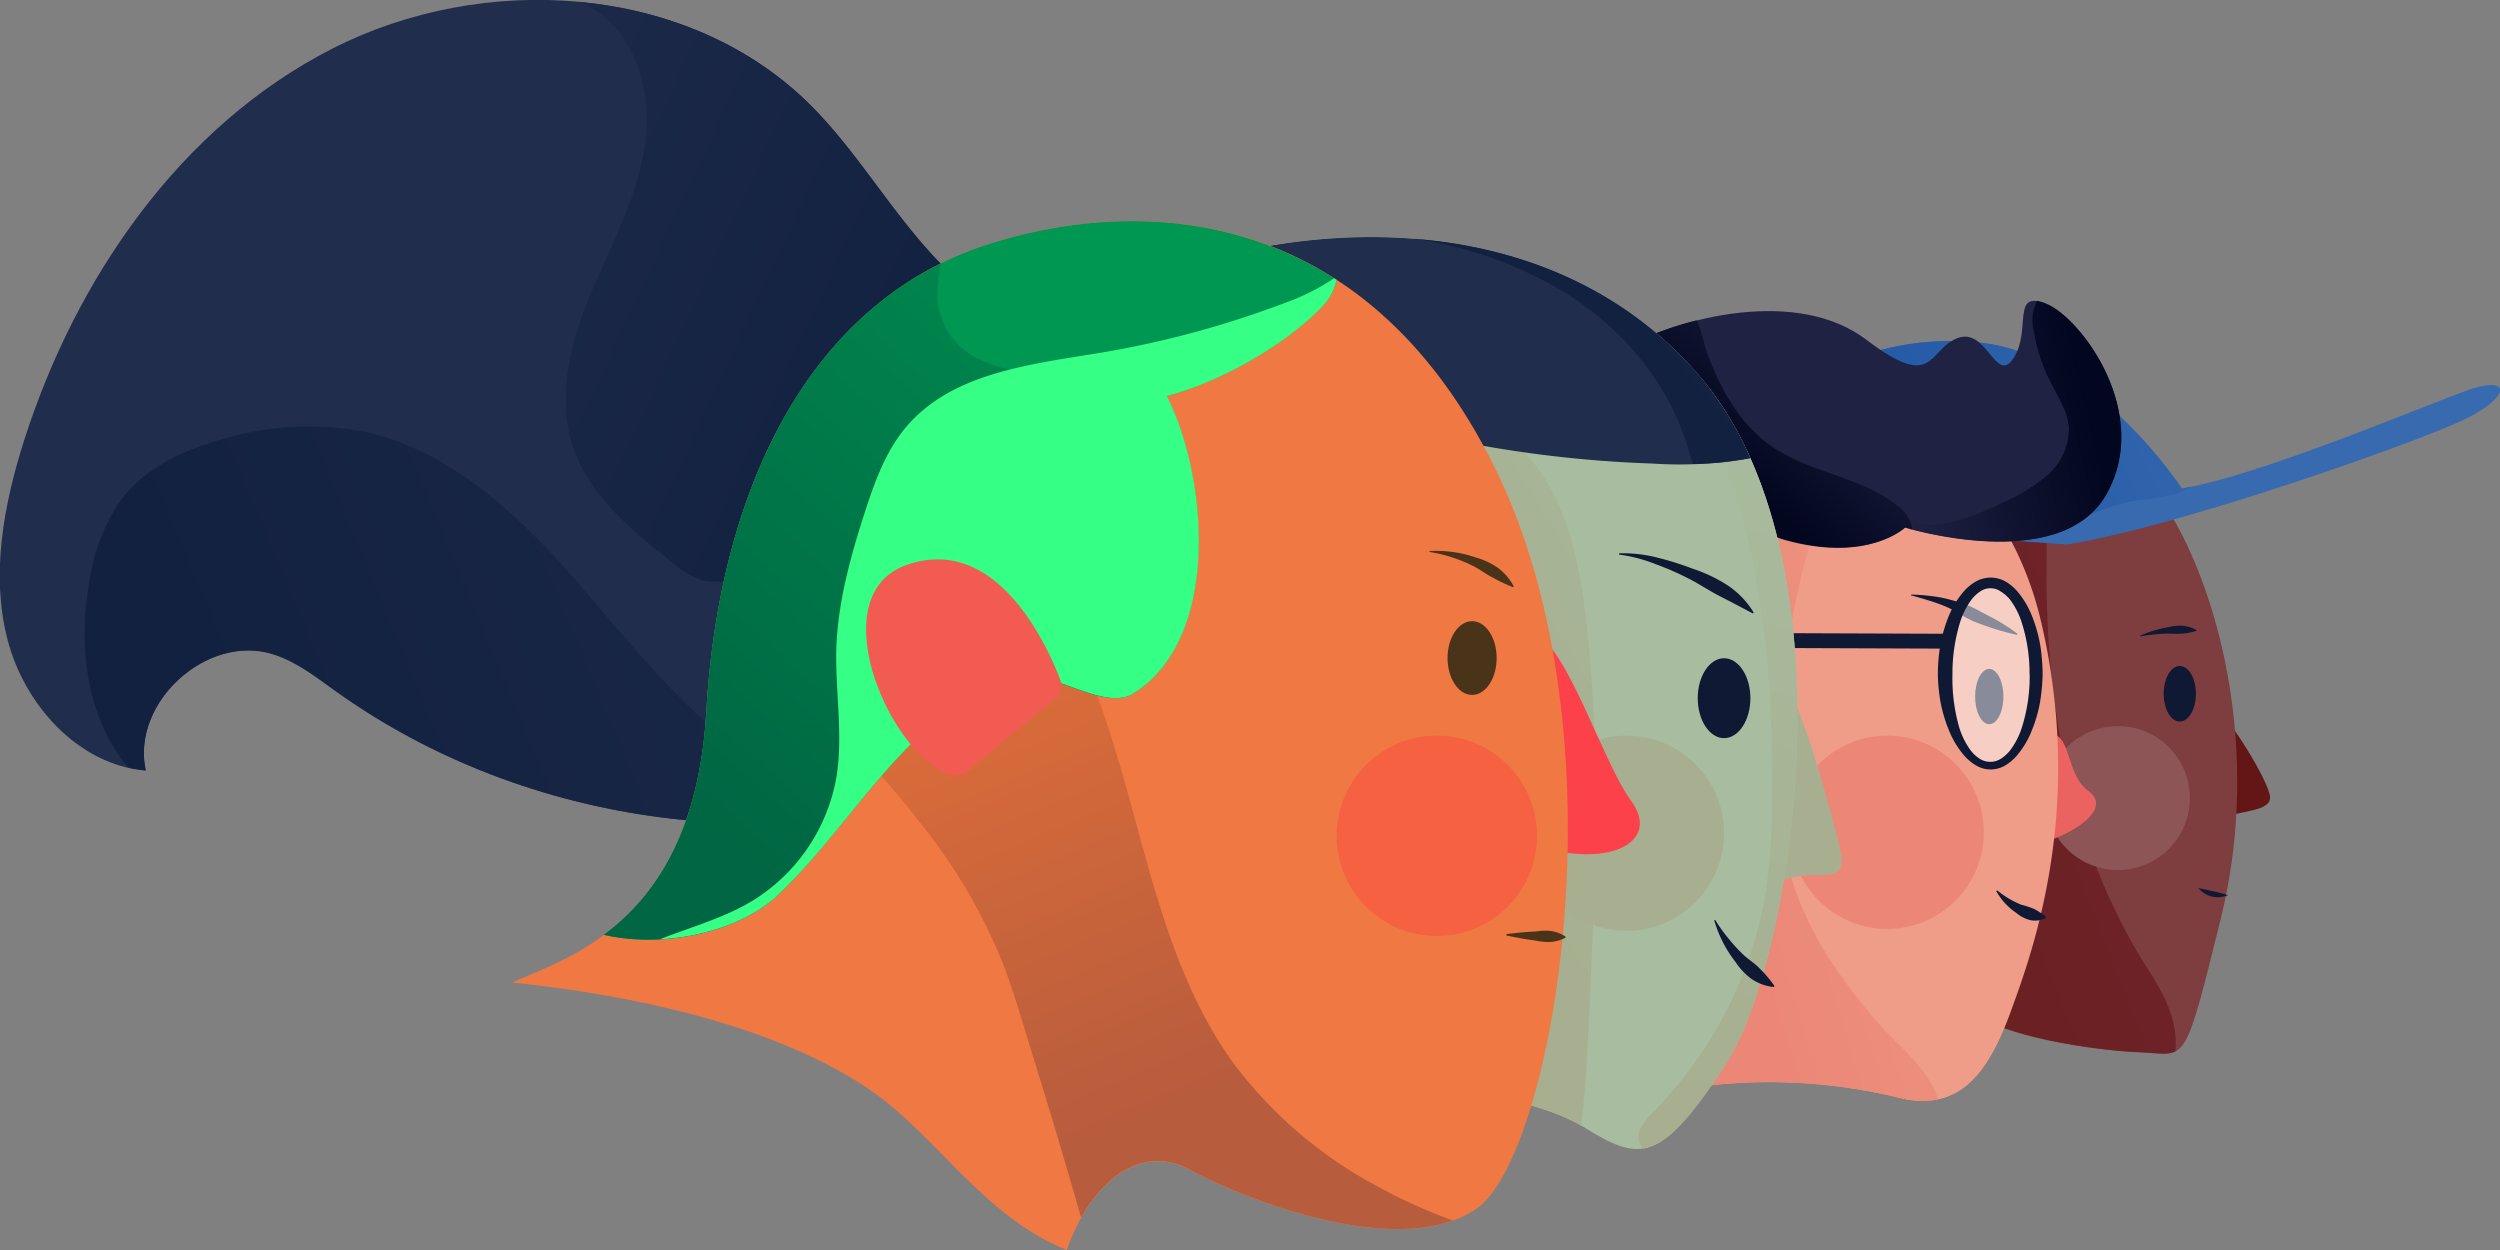 <svg xmlns="http://www.w3.org/2000/svg" xmlns:xlink="http://www.w3.org/1999/xlink" viewBox="0 0 381.7 190.85"><rect x="0" y="0" width="381.7" height="190.85" fill="#808080" stroke="none"/><defs><style>.cls-1{isolation:isolate;}.cls-2{fill:#641617;}.cls-3{fill:#7e3d3e;}.cls-4{fill:url(#linear-gradient);}.cls-5{fill:#101934;}.cls-6{fill:#386ab0;}.cls-7{fill:#8e5556;}.cls-8{fill:url(#linear-gradient-2);}.cls-9{fill:#eb6361;}.cls-10{fill:#ef9d88;}.cls-11{fill:url(#linear-gradient-3);}.cls-12{fill:#1f2243;}.cls-13{fill:#fff;opacity:0.5;}.cls-14{fill:none;stroke:#101934;stroke-miterlimit:10;stroke-width:2.27px;}.cls-15{fill:#ec8777;}.cls-16{fill:url(#linear-gradient-4);}.cls-17{fill:url(#linear-gradient-5);}.cls-18{fill:#a7af90;}.cls-19{fill:#a8bc9f;}.cls-20{fill:url(#linear-gradient-6);}.cls-21{fill:url(#linear-gradient-7);}.cls-22{fill:#202d4c;}.cls-23{fill:url(#linear-gradient-8);}.cls-24{fill:url(#linear-gradient-9);}.cls-25{fill:url(#linear-gradient-10);}.cls-26{fill:#fc414a;}.cls-27{fill:#f07842;}.cls-28{fill:url(#linear-gradient-11);}.cls-29{fill:#4a3419;}.cls-30{fill:#009752;}.cls-31{fill:url(#linear-gradient-12);}.cls-32{fill:#36ff85;mix-blend-mode:multiply;}.cls-33{fill:#f15b52;}.cls-34{fill:#f56141;}</style><linearGradient id="linear-gradient" x1="356.24" y1="137.93" x2="297.92" y2="161.18" gradientUnits="userSpaceOnUse"><stop offset="0" stop-color="#6e252d"/><stop offset="1" stop-color="#6b2022"/></linearGradient><linearGradient id="linear-gradient-2" x1="352.91" y1="84.57" x2="302.81" y2="108.9" gradientUnits="userSpaceOnUse"><stop offset="0" stop-color="#386ab0"/><stop offset="1" stop-color="#255ba7"/></linearGradient><linearGradient id="linear-gradient-3" x1="328.25" y1="139.66" x2="266.14" y2="158.67" gradientUnits="userSpaceOnUse"><stop offset="0" stop-color="#ef9d88"/><stop offset="1" stop-color="#ec8777"/></linearGradient><linearGradient id="linear-gradient-4" x1="294.6" y1="107.98" x2="325.37" y2="100.59" gradientUnits="userSpaceOnUse"><stop offset="0" stop-color="#1f2243"/><stop offset="1" stop-color="#03061f"/></linearGradient><linearGradient id="linear-gradient-5" x1="290.35" y1="90.34" x2="271.51" y2="110.37" xlink:href="#linear-gradient-4"/><linearGradient id="linear-gradient-6" x1="303.88" y1="91.32" x2="218.1" y2="143.72" gradientUnits="userSpaceOnUse"><stop offset="0" stop-color="#a8bc9f"/><stop offset="1" stop-color="#a7af90"/></linearGradient><linearGradient id="linear-gradient-7" x1="279.85" y1="93.33" x2="248.15" y2="202.78" xlink:href="#linear-gradient-6"/><linearGradient id="linear-gradient-8" x1="190.77" y1="92.22" x2="41.42" y2="154.55" gradientUnits="userSpaceOnUse"><stop offset="0" stop-color="#202d4c"/><stop offset="1" stop-color="#132141"/></linearGradient><linearGradient id="linear-gradient-9" x1="47.61" y1="54.59" x2="146.99" y2="100.63" xlink:href="#linear-gradient-8"/><linearGradient id="linear-gradient-10" x1="307.03" y1="42.92" x2="253.79" y2="86.87" xlink:href="#linear-gradient-8"/><linearGradient id="linear-gradient-11" x1="162.04" y1="141.16" x2="188.99" y2="205.73" gradientUnits="userSpaceOnUse"><stop offset="0" stop-color="#db6c39"/><stop offset="1" stop-color="#b75c3d"/></linearGradient><linearGradient id="linear-gradient-12" x1="208.94" y1="60.11" x2="114.62" y2="165.11" gradientUnits="userSpaceOnUse"><stop offset="0" stop-color="#009752"/><stop offset="1" stop-color="#006643"/></linearGradient></defs><title>leadership</title><g class="cls-1"><g id="Layer_1" data-name="Layer 1"><path class="cls-2" d="M345.48,147.5c1.23,0.14,7.5,10.23,7.64,12.55s-4.5,2-7.91,3.41S345.48,147.5,345.48,147.5Z" transform="translate(-6.53 -38.39)"/><path class="cls-3" d="M299.72,106.66c16.29-8.48,32-1.45,39.34,12.19s12.28,36.56,6.55,59.76-5.18,20.74-12.28,20.47-21.54-2.46-25.64-6.28S285,168.92,291.86,141.7,299.72,106.66,299.72,106.66Z" transform="translate(-6.53 -38.39)"/><path class="cls-4" d="M334.24,186C323,168.22,318.87,146.65,319,125.57c0-6.41.42-13-1.64-19.07a17.08,17.08,0,0,0-1.6-3.46,30.18,30.18,0,0,0-16,3.62s-1,7.82-7.86,35,11.73,47.28,15.84,51.1,18.55,6,25.64,6.28c2.52,0.1,4.08.47,5.29-.13C339.09,194.67,337.3,190.63,334.24,186Z" transform="translate(-6.53 -38.39)"/><ellipse class="cls-5" cx="332.81" cy="105.92" rx="2.46" ry="4.24"/><path class="cls-5" d="M333.31,135.43a17.78,17.78,0,0,1,4.22-1.27,7.68,7.68,0,0,1,2.22-.23,5.31,5.31,0,0,1,2.17.67,0.07,0.07,0,0,1,0,.09l0,0a9.58,9.58,0,0,1-2.16.44,20.42,20.42,0,0,1-2.12,0,28.85,28.85,0,0,0-4.28.41A0.06,0.06,0,0,1,333.31,135.43Z" transform="translate(-6.53 -38.39)"/><path class="cls-6" d="M322.1,121.52c17-2.67,54.48-15.92,61.17-19.32s6.55-6.54,0-4.22-31.9,13.08-43.65,15c0,0-13.11-20.18-30.44-22.23a42.16,42.16,0,0,0-29.28,7.5l7.71,20.87Z" transform="translate(-6.53 -38.39)"/><path class="cls-5" d="M342.18,174c0.84,0.13,1.54.32,2.27,0.48s1.45,0.32,2.25.58A3.89,3.89,0,0,1,342.18,174Z" transform="translate(-6.53 -38.39)"/><circle class="cls-7" cx="323.36" cy="121.85" r="10.99"/><path class="cls-8" d="M341,112.72l-1.36.25s-13.11-20.18-30.44-22.23a42.16,42.16,0,0,0-29.28,7.5l6.49,17.57a107.67,107.67,0,0,1,11.4,1.91c6,1.4,12.16,3.6,18.28,2.59,5.42-.89,10.18-4.22,15.57-5.29C334.73,114.41,338.4,114.43,341,112.72Z" transform="translate(-6.53 -38.39)"/><path class="cls-9" d="M318.9,150.52c4-.91,2.83,6,6.46,8.61s-1.71,6.24-6.46,7.76S318.9,150.52,318.9,150.52Z" transform="translate(-6.53 -38.39)"/><path class="cls-10" d="M265.11,204.41A83.32,83.32,0,0,1,296.49,206c9.32,2.27,13.64-3.87,17.05-13.19s11.37-31.15,4.55-59.8S283.3,91.22,266.7,100.29" transform="translate(-6.53 -38.39)"/><path class="cls-11" d="M302.41,206.25c-1.24-4.55-6.19-8.28-9-11.54-5.61-6.46-10.69-13.6-13.24-21.87-2-6.62-2.38-13.65-2.14-20.57a129.55,129.55,0,0,1,5.21-32.18c2.07-7,5.1-14.32,11-18.61-9.42-4.81-19.69-5.44-27.47-1.19l-1.59,104.12A83.31,83.31,0,0,1,296.49,206,13.39,13.39,0,0,0,302.41,206.25Z" transform="translate(-6.53 -38.39)"/><path class="cls-12" d="M253.42,92.08c9.64-5.46,27.6-9.78,38.06-1.82s9.32,1.59,13.87-.23,5.91,7.28,8.64,3-0.45-10.5,5-8.21,16.14,16.85,9.1,29.13-30.7,5-30.7,5-5.64,5.42-18.28,1.91S253.42,92.08,253.42,92.08Z" transform="translate(-6.53 -38.39)"/><ellipse class="cls-5" cx="303.72" cy="106.35" rx="2.16" ry="4.22"/><path class="cls-5" d="M298.34,129.17a30,30,0,0,1,4.38.42,26.2,26.2,0,0,1,4.31,1.25,18.17,18.17,0,0,1,1.93.95c0.63,0.34,1.28.66,1.91,1a27.7,27.7,0,0,1,3.7,2.38l-0.08.16a41.92,41.92,0,0,1-4.22-1.18c-0.69-.23-1.37-0.48-2.06-0.75a12.47,12.47,0,0,1-2-1,17.62,17.62,0,0,0-3.79-1.86c-1.34-.48-2.73-0.87-4.14-1.26Z" transform="translate(-6.53 -38.39)"/><ellipse class="cls-13" cx="303.95" cy="102.96" rx="6.94" ry="13.95"/><path class="cls-5" d="M318.4,141.35a31.14,31.14,0,0,1-.41,4.34,22.24,22.24,0,0,1-1.23,4.2,13.55,13.55,0,0,1-2.25,3.81,7.2,7.2,0,0,1-1.74,1.51,4.35,4.35,0,0,1-4.61,0,7.27,7.27,0,0,1-1.76-1.49,13.65,13.65,0,0,1-2.3-3.81,22.45,22.45,0,0,1-1.27-4.21,26.84,26.84,0,0,1-.43-4.36,27.52,27.52,0,0,1,.36-4.37,22.6,22.6,0,0,1,1.2-4.25,13.8,13.8,0,0,1,2.28-3.89,7.28,7.28,0,0,1,1.8-1.56,4.6,4.6,0,0,1,4.85,0,7.24,7.24,0,0,1,1.78,1.57,13.68,13.68,0,0,1,2.22,3.9,22.44,22.44,0,0,1,1.16,4.24A31.16,31.16,0,0,1,318.4,141.35Zm-2,0a25.4,25.4,0,0,0-1.22-8,11.64,11.64,0,0,0-1.8-3.46A5.62,5.62,0,0,0,312,128.7a2.73,2.73,0,0,0-3.14,0,5.6,5.6,0,0,0-1.32,1.24,11.58,11.58,0,0,0-1.75,3.47,26.61,26.61,0,0,0-1.16,7.93,27.17,27.17,0,0,0,1,8,11.74,11.74,0,0,0,1.73,3.55,5.63,5.63,0,0,0,1.36,1.3,3,3,0,0,0,3.37,0,5.67,5.67,0,0,0,1.39-1.29,11.8,11.8,0,0,0,1.78-3.54A25.83,25.83,0,0,0,316.42,141.35Z" transform="translate(-6.53 -38.39)"/><line class="cls-14" x1="297.48" y1="97.9" x2="271.1" y2="97.8"/><path class="cls-5" d="M311.47,174.33a13.4,13.4,0,0,0,1.76,1.25,14.78,14.78,0,0,0,1.87.93,15.43,15.43,0,0,1,1.94.63,11,11,0,0,1,1.86,1.21v0.18a3.53,3.53,0,0,1-2.42.34,5.27,5.27,0,0,1-2.08-1.08,9.82,9.82,0,0,1-3.08-3.34Z" transform="translate(-6.53 -38.39)"/><circle class="cls-15" cx="288.14" cy="127.07" r="14.76"/><path class="cls-16" d="M328.1,113.91c7-12.28-3.64-26.83-9.1-29.13a6.52,6.52,0,0,0-1.46-.45,6.64,6.64,0,0,0-.51,4.53,26.29,26.29,0,0,0,2.48,7.69c1.18,2.35,2.76,4.64,2.9,7.26a9.4,9.4,0,0,1-3.27,7.11,26.48,26.48,0,0,1-6.86,4.21c-4.3,2.05-9,4.07-13.68,3.19l0.38,1C304.4,120.72,322.15,124.27,328.1,113.91Z" transform="translate(-6.53 -38.39)"/><path class="cls-17" d="M298.47,119.22c0-.11,0-0.21,0-0.32a5.51,5.51,0,0,0-2.24-3.28c-5.47-4.45-13.24-5-19.07-9-4.76-3.23-7.68-8.39-9.74-13.63-0.68-1.73-1-3.94-1.84-5.69a50,50,0,0,0-12.12,4.74s13.05,25.24,25.69,28.75,18.28-1.91,18.28-1.91S297.78,119,298.47,119.22Z" transform="translate(-6.53 -38.39)"/><path class="cls-18" d="M278.63,142.66c2.25,0.35,7.83,20.81,8.84,25.36s-1.36,3.86-4.93,4-15,4.3-13.77-3.28S278.63,142.66,278.63,142.66Z" transform="translate(-6.53 -38.39)"/><path class="cls-19" d="M180.59,81.86c19.71-9.1,60.64-14.4,85.15,13.64s14.4,89.95,4.3,105.36-13.14,14.91-21.73,9.6S221,203.9,221,203.9" transform="translate(-6.53 -38.39)"/><path class="cls-20" d="M180.59,81.86L221,203.9s18.17,1.23,26.92,6.35c0.75-5.86,1-11.82,1.29-17.72,0.89-20,1.77-40.07-.57-59.93-1.17-10-3.63-20.66-11.38-27l-0.8-8.72,16.22-2.38A11.15,11.15,0,0,0,258,92.75a6.63,6.63,0,0,0,2.07-2.88C235.35,68.27,198.86,73.43,180.59,81.86Z" transform="translate(-6.53 -38.39)"/><path class="cls-21" d="M258.28,88.35c1,1.18,1.92,2.41,2.84,3.72,13,18.62,15.84,42.41,16,65.11a104.69,104.69,0,0,1-.89,16.73A62.27,62.27,0,0,1,259,208.1c-1.28,1.28-2.73,2.93-2.2,4.66a2.4,2.4,0,0,0,.6,1c3.47-.55,6.93-4.17,12.64-12.88,10.11-15.41,20.21-77.31-4.3-105.36A58.72,58.72,0,0,0,258.28,88.35Z" transform="translate(-6.53 -38.39)"/><path class="cls-22" d="M273.77,108.34a50.86,50.86,0,0,0-8-12.84c-24.51-28-65.44-22.74-85.15-13.64L191.9,116l23.23-13.65a182.4,182.4,0,0,0,43.61,6.81A61.26,61.26,0,0,0,273.77,108.34Z" transform="translate(-6.53 -38.39)"/><path class="cls-22" d="M178,88.71c-10.07,3-20.83-2.76-28.14-10.33s-12.51-17-20-24.33C111.23,35.89,80.4,34,57.22,45.84s-39.08,35-47,59.76c-3.12,9.84-5.13,20.46-2.54,30.45s10.79,19.1,21.08,20c-2.24-10.38,9.37-20.95,19.49-17.74,3.54,1.12,6.52,3.47,9.54,5.63,29.14,20.85,68.85,26,102.36,13.35" transform="translate(-6.53 -38.39)"/><ellipse class="cls-5" cx="263.23" cy="106.6" rx="4.02" ry="6.1"/><path class="cls-5" d="M253.76,122.87a21,21,0,0,1,5.71.63,46.41,46.41,0,0,1,5.5,1.72,23,23,0,0,1,5.24,2.48,13.2,13.2,0,0,1,4.07,4.21l-0.14.14c-1.72-.92-3.33-1.77-5-2.62s-3.17-1.89-4.84-2.73a45.13,45.13,0,0,0-5.14-2.23,22.69,22.69,0,0,0-5.42-1.4v-0.2Z" transform="translate(-6.53 -38.39)"/><path class="cls-5" d="M268.4,178.83a24.08,24.08,0,0,0,2,2.81,26,26,0,0,0,2.27,2.48c0.81,0.77,1.78,1.34,2.53,2.14a19.65,19.65,0,0,1,2.25,2.65l-0.1.18a7.32,7.32,0,0,1-3.43-1.26,10.25,10.25,0,0,1-2.46-2.63,18.72,18.72,0,0,1-3.2-6.29Z" transform="translate(-6.53 -38.39)"/><circle class="cls-18" cx="248.33" cy="127.21" r="14.9"/><path class="cls-23" d="M142.52,162.21a80,80,0,0,1-14.21-4.33c-13.16-5.81-22.48-17.62-31.84-28.55s-20.17-21.92-34.24-25a45.61,45.61,0,0,0-21.73,1.11c-5.82,1.62-11.63,4.28-15.33,9.06a27.74,27.74,0,0,0-4.8,11.62c-2.06,10.14-.86,21.57,5.73,29.45a19.21,19.21,0,0,0,2.69.43c-2.24-10.38,9.37-20.95,19.49-17.74,3.54,1.12,6.52,3.47,9.54,5.63C82,161.2,113.39,167.71,142.52,162.21Z" transform="translate(-6.53 -38.39)"/><path class="cls-24" d="M149.9,78.38c-7.3-7.57-12.51-17-20-24.33-9.45-9.21-22-14.21-35.16-15.38a14.79,14.79,0,0,1,2,.93c7,3.92,9.41,13.08,8.25,21s-5.13,15.08-8.21,22.47-5.3,15.7-2.84,23.31,8.92,12.87,15.09,17.78a13.2,13.2,0,0,0,5,2.91,12.1,12.1,0,0,0,6.43-.8c7.85-2.61,15.24-6.61,23.32-8.38,6.62-1.45,13.49-1.36,20.18-2.46a60.64,60.64,0,0,0,7.59-1.77L178,88.71C168,91.73,157.2,85.95,149.9,78.38Z" transform="translate(-6.53 -38.39)"/><path class="cls-25" d="M265,109.23a47,47,0,0,0,8.73-.89,50.85,50.85,0,0,0-8-12.84c-12-13.73-27.92-19.46-43.37-20.67A60.85,60.85,0,0,1,246,83.4c8,5.12,14.54,12.67,17.66,21.62C264.16,106.4,264.58,107.83,265,109.23Z" transform="translate(-6.53 -38.39)"/><path class="cls-26" d="M240.55,135c5.13,1.58,10.64,19.71,15,25.63s-2.37,9.86-12.22,7.49S240.55,135,240.55,135Z" transform="translate(-6.53 -38.39)"/><path class="cls-27" d="M138.71,204.35c10.63,7,17.62,19.6,30.7,24.9,3.51-10.14,11.09-16.49,18.9-12.2s32,14,43.7,5.85,23-72.18,2.73-113.15-55.06-41.19-77.28-34.09c-28.09,9-41.22,38.68-43.08,71.34s-21.82,37.77-29.65,41.4C103.46,190.36,124.34,194.9,138.71,204.35Z" transform="translate(-6.53 -38.39)"/><path class="cls-28" d="M216,219.07a66.32,66.32,0,0,1-21-18.16c-11.13-15.21-13.64-34.82-19.67-52.68a134.84,134.84,0,0,0-10.22-23c-2.73-4.86-6.24-9.92-11.61-11.42-5.75-1.61-11.7,1.37-16.78,4.49q-3.37,2.07-6.64,4.3c0.06,0.65.1,1.29,0.13,1.94,0.32,7.06-.73,14.44,2.28,21.09,1.77,3.91,4.78,6.88,7.58,10.05,2.65,3,5.23,6.07,7.67,9.25a83.87,83.87,0,0,1,12,20.8c1.63,4.25,2.87,8.67,4.22,13q2.17,7,4.26,14c1.14,3.84,2.28,7.69,3.37,11.55,4-7.11,10.26-10.81,16.7-7.27,7.06,3.88,27.55,12.24,40.05,7.72A83.42,83.42,0,0,1,216,219.07Z" transform="translate(-6.53 -38.39)"/><ellipse class="cls-29" cx="224.76" cy="100.47" rx="3.75" ry="5.63"/><path class="cls-30" d="M179.54,144.26c13.53-8.52,11.26-33.34,5.08-45.41,7.88-2,17.92-7.65,23.59-13.51a8.45,8.45,0,0,0,2.39-4.21c-18-11.67-38.34-10.19-53.15-5.46-28.09,9-41.22,38.68-43.08,71.34-1.08,19-8.26,28.63-15.63,34.12,9.17,2.1,20.55-.44,26.48-6.05,12.24-11.59,19.89-28.13,36.33-33.25C166.76,140.2,174.93,147.16,179.54,144.26Z" transform="translate(-6.53 -38.39)"/><path class="cls-31" d="M185.85,101.55c-6.49-3.76-14.85-5-22.49-6.19C156.59,94.26,151,92,149.7,84.71c-0.23-1.3.15-3.68,0.42-6.07C127.05,90.1,116.06,117.33,114.37,147c-1.08,19-8.26,28.63-15.63,34.12,9.17,2.1,20.55-.44,26.48-6.05,12.24-11.59,19.89-28.13,36.33-33.25,5.21-1.62,13.38,5.34,18,2.44C192.13,136.33,191,114.31,185.85,101.55Z" transform="translate(-6.53 -38.39)"/><path class="cls-32" d="M210.6,81.12l-0.39-.24a34.12,34.12,0,0,1-7.72,3.84,148.4,148.4,0,0,1-27.74,7.5C164,94,152,95.24,144.93,103.52c-3.2,3.76-4.89,8.54-6.41,13.24-2.13,6.61-4,13.37-4.29,20.31-0.23,6.67,1.08,13.41,0,20a27.79,27.79,0,0,1-12.81,18.85c-4.38,2.65-9.38,4-14.15,5.88,6.91-.35,13.8-2.77,18-6.73,12.24-11.59,19.89-28.13,36.33-33.25,5.21-1.62,13.38,5.34,18,2.44,13.53-8.53,11.26-33.34,5.08-45.41,7.88-2,17.92-7.65,23.59-13.51A8.45,8.45,0,0,0,210.6,81.12Z" transform="translate(-6.53 -38.39)"/><path class="cls-33" d="M167.57,145.16a2.71,2.71,0,0,0,.81-3.07c-2.2-5.69-9.89-22.21-23.43-17.44-13.14,4.62-2.63,29,6.61,32a2.71,2.71,0,0,0,2.57-.48Z" transform="translate(-6.53 -38.39)"/><path class="cls-29" d="M224.78,122.53a18.36,18.36,0,0,1,7.14,1,10.94,10.94,0,0,1,3.33,1.57,8.46,8.46,0,0,1,2.4,2.82l-0.11.13a28.24,28.24,0,0,1-3.2-1.53c-1-.51-1.91-1.23-2.94-1.74a23,23,0,0,0-6.62-2.12v-0.17Z" transform="translate(-6.53 -38.39)"/><path class="cls-29" d="M236.56,181c1.51-.18,3-0.33,4.52-0.4a8.69,8.69,0,0,1,2.25-.07,5.7,5.7,0,0,1,2.22.85v0.17a5.7,5.7,0,0,1-2.28.66A8.69,8.69,0,0,1,241,182c-1.49-.19-3-0.47-4.47-0.78V181Z" transform="translate(-6.53 -38.39)"/><circle class="cls-34" cx="219.38" cy="127.61" r="15.3"/></g></g></svg>
